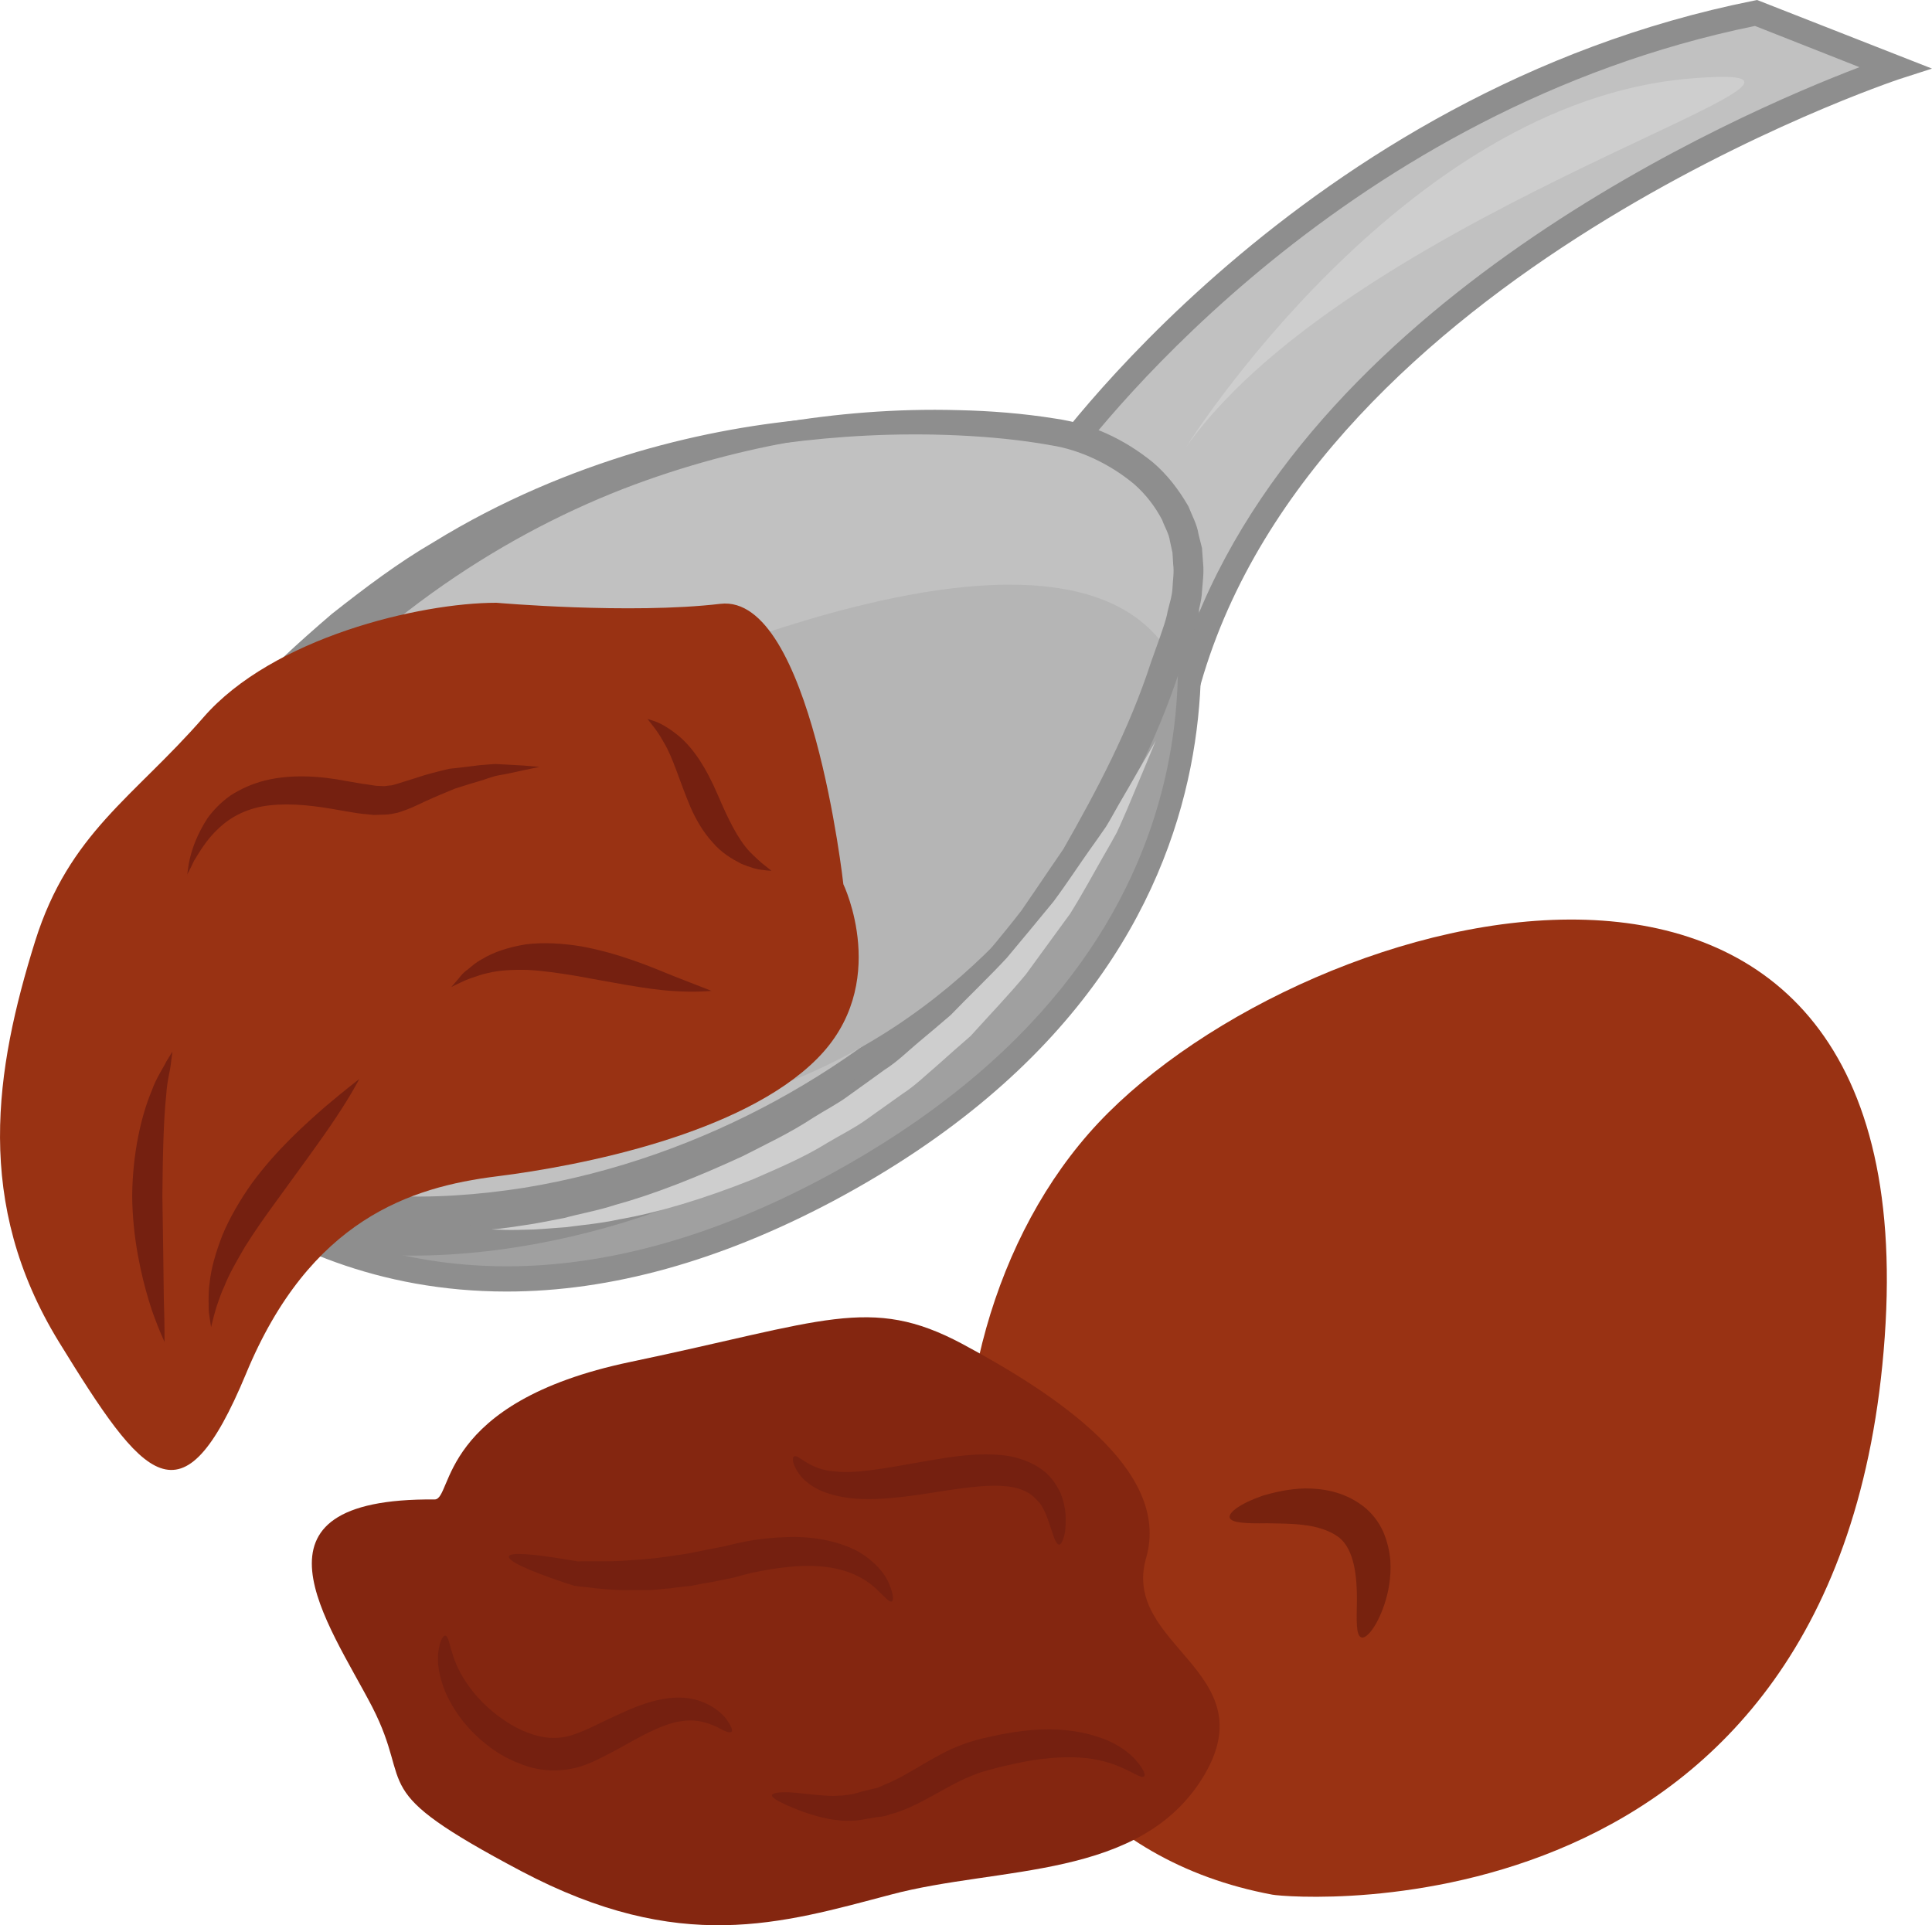 <?xml version="1.0" encoding="UTF-8" standalone="no"?>
<svg
   xmlns:dc="http://purl.org/dc/elements/1.1/"
   xmlns:cc="http://creativecommons.org/ns#"
   xmlns:rdf="http://www.w3.org/1999/02/22-rdf-syntax-ns#"
   xmlns:svg="http://www.w3.org/2000/svg"
   xmlns="http://www.w3.org/2000/svg"
   id="svg54"
   viewBox="0 0 5435.888 5417.03"
   style="clip-rule:evenodd;fill-rule:evenodd;image-rendering:optimizeQuality;shape-rendering:geometricPrecision;text-rendering:geometricPrecision"
   version="1.1"
   height="54.17mm"
   width="54.359mm"
   xml:space="preserve">
 <defs
   id="defs4">
  <style
   id="style2"
   type="text/css">
   <![CDATA[
    .fil3 {fill:#752010;fill-rule:nonzero}
    .fil1 {fill:#77220E;fill-rule:nonzero}
    .fil2 {fill:#842610;fill-rule:nonzero}
    .fil5 {fill:#8E8E8E;fill-rule:nonzero}
    .fil0 {fill:#993213;fill-rule:nonzero}
    .fil6 {fill:#A0A0A0;fill-rule:nonzero}
    .fil7 {fill:#B5B5B5;fill-rule:nonzero}
    .fil4 {fill:#C1C1C1;fill-rule:nonzero}
    .fil8 {fill:#CECECE;fill-rule:nonzero}
   ]]>
  </style>
 </defs>
 <g
   transform="translate(-7572.112,-12288)"
   id="Vrstva_x0020_1">
  <path
   style="fill:#993213;fill-rule:nonzero"
   id="path7"
   d="m 11152,17619 c 59,11 1603,134 1723,-1569 121,-1702 -1625,-1228 -2213,-602 -588,627 -531,1981 490,2171 z"
   class="fil0" />
  <path
   style="fill:#77220e;fill-rule:nonzero"
   id="path9"
   d="m 11032,16558 c 4,15 45,17 106,16 31,1 66,0 103,5 36,4 71,15 96,33 48,35 53,119 53,177 -1,60 -3,100 12,106 13,6 43,-27 65,-92 11,-33 20,-74 17,-124 -2,-25 -8,-53 -20,-81 -12,-27 -32,-54 -59,-74 -54,-40 -113,-48 -160,-48 -48,1 -87,11 -119,20 -64,22 -98,48 -94,62 z"
   class="fil1" />
  <path
   style="fill:#842610;fill-rule:nonzero"
   id="path11"
   d="m 8795,16507 c 52,0 6,-273 551,-387 545,-114 674,-189 933,-51 259,139 589,354 518,602 -72,248 339,319 162,614 -177,294 -574,252 -881,334 -307,81 -592,170 -1039,-66 -446,-236 -299,-228 -420,-463 -122,-235 -386,-588 176,-583 z"
   class="fil2" />
  <path
   style="fill:#752010;fill-rule:nonzero"
   id="path13"
   d="m 9806,16386 c -5,3 -5,18 9,41 13,23 45,51 91,64 91,30 213,9 334,-10 61,-9 118,-16 164,-11 22,2 42,8 57,16 16,8 27,21 38,33 19,28 26,60 34,81 6,21 13,34 19,34 6,0 12,-12 17,-37 2,-24 6,-61 -13,-108 -11,-23 -27,-48 -52,-66 -26,-19 -56,-30 -87,-37 -63,-11 -127,-5 -191,5 -126,20 -234,46 -306,37 -73,-5 -102,-50 -114,-42 z"
   class="fil3" />
  <path
   style="fill:#752010;fill-rule:nonzero"
   id="path15"
   d="m 9004,16667 c -4,13 55,40 156,74 6,2 13,4 19,6 6,3 18,4 24,5 15,1 29,3 45,5 31,3 64,6 100,5 18,0 36,0 54,0 19,-1 38,-4 57,-5 19,-3 39,-5 58,-7 20,-4 40,-8 60,-11 20,-4 39,-8 59,-12 18,-5 36,-10 53,-14 35,-7 68,-13 100,-16 64,-7 120,-2 163,12 43,14 74,37 92,56 20,19 31,32 37,29 6,-2 5,-20 -7,-49 -12,-30 -44,-69 -96,-96 -53,-26 -121,-39 -194,-36 -37,1 -75,5 -113,12 -19,4 -39,8 -57,13 -18,4 -37,7 -56,11 -19,4 -37,7 -55,11 -19,3 -37,5 -55,8 -17,2 -35,5 -52,6 -17,2 -34,3 -50,4 -33,3 -65,3 -95,3 -15,0 -29,0 -43,0 -8,0 -10,1 -17,-1 -6,-1 -13,-2 -19,-3 -100,-17 -165,-22 -168,-10 z"
   class="fil3" />
  <path
   style="fill:#752010;fill-rule:nonzero"
   id="path17"
   d="m 9744,17339 c -1,6 13,15 39,27 26,11 63,28 117,39 13,3 27,4 43,6 15,0 32,1 49,-2 8,-1 17,-3 26,-5 0,0 2,0 0,0 -2,1 -1,1 0,1 l 3,-1 6,-1 12,-2 c 9,-1 17,-2 26,-4 8,-3 17,-6 26,-8 71,-23 133,-68 197,-97 16,-6 29,-13 46,-18 17,-5 34,-9 51,-14 34,-8 66,-15 97,-20 62,-9 118,-10 163,-3 91,14 136,60 146,49 5,-3 -1,-20 -21,-43 -19,-23 -57,-52 -109,-68 -53,-18 -118,-25 -188,-19 -35,3 -72,9 -108,17 -19,4 -37,8 -56,14 -19,5 -40,14 -60,22 -75,36 -132,79 -187,100 -7,3 -13,6 -20,9 -7,2 -14,3 -21,5 -9,2 -17,4 -25,6 -6,2 -12,4 -17,5 -12,4 -25,4 -36,6 -13,0 -24,2 -36,1 -46,-2 -87,-9 -116,-10 -29,-1 -45,2 -47,8 z"
   class="fil3" />
  <path
   style="fill:#752010;fill-rule:nonzero"
   id="path19"
   d="m 8825,16890 c -5,-1 -15,13 -19,42 -5,29 0,73 21,121 21,47 58,99 112,142 27,22 58,41 95,55 36,15 78,23 123,18 46,-4 83,-22 114,-38 32,-16 60,-32 87,-47 53,-29 100,-50 139,-53 39,-5 69,7 92,17 21,12 36,18 41,14 5,-4 -1,-19 -19,-42 -19,-21 -58,-50 -115,-54 -56,-4 -117,16 -175,43 -29,13 -58,27 -89,42 -29,13 -58,25 -84,27 -27,3 -56,-1 -83,-11 -27,-9 -53,-23 -76,-39 -46,-31 -81,-69 -105,-105 -49,-72 -44,-129 -59,-132 z"
   class="fil3" />
  <path
   style="fill:#c1c1c1;fill-rule:nonzero"
   id="path21"
   d="m 10531,13610 c 0,0 706,-1030 1982,-1285 l 391,153 c 0,0 -1647,537 -1987,1724 z"
   class="fil4" />
  <path
   style="fill:#8e8e8e;fill-rule:nonzero"
   id="path23"
   d="m 10574,13611 331,509 c 333,-984 1557,-1513 1899,-1643 l -294,-116 c -1146,234 -1833,1110 -1936,1250 z m 355,675 -440,-676 13,-20 c 7,-10 729,-1045 2004,-1300 l 10,-2 492,193 -93,30 c -17,6 -1633,546 -1964,1700 z"
   class="fil5" />
  <path
   style="fill:#a0a0a0;fill-rule:nonzero"
   id="path25"
   d="m 10681,13736 188,40 c 0,0 383,1139 -969,1860 -1278,681 -1973,-234 -1998,-304 z"
   class="fil6" />
  <path
   style="fill:#8e8e8e;fill-rule:nonzero"
   id="path27"
   d="m 7950,15345 c 77,116 435,506 1048,506 281,0 579,-83 886,-246 1229,-656 1002,-1645 957,-1799 l -154,-33 z m 1048,577 c -728,0 -1109,-520 -1129,-578 l -9,-28 2815,-1617 221,46 6,19 c 4,12 377,1176 -985,1903 -318,169 -627,255 -919,255 z"
   class="fil5" />
  <path
   style="fill:#c1c1c1;fill-rule:nonzero"
   id="path29"
   d="m 10576,13511 c 0,0 -1532,-345 -2523,1111 -991,1457 2139,1703 2838,-573 135,-439 -315,-538 -315,-538 z"
   class="fil4" />
  <path
   style="fill:#8e8e8e;fill-rule:nonzero"
   id="path31"
   d="m 10576,13511 c 0,0 29,4 81,24 51,20 130,55 201,138 34,43 62,99 74,166 12,67 3,140 -14,215 -40,146 -98,309 -183,480 -85,171 -201,349 -351,518 -151,169 -338,328 -559,457 -221,129 -474,230 -751,280 -138,25 -282,37 -428,30 -147,-8 -297,-34 -442,-95 -142,-60 -281,-159 -358,-306 -39,-73 -60,-153 -65,-232 -5,-80 5,-157 24,-229 19,-72 47,-139 79,-202 32,-63 69,-121 107,-178 78,-107 158,-211 245,-304 85,-95 177,-178 269,-257 95,-75 188,-145 286,-202 193,-119 389,-199 572,-254 368,-108 680,-111 890,-97 105,8 186,20 241,30 54,10 82,18 82,18 0,0 -29,-5 -83,-11 -55,-5 -137,-11 -241,-10 -208,1 -514,26 -863,150 -347,123 -733,357 -1047,728 -80,90 -152,191 -224,296 -67,103 -128,215 -156,334 -30,117 -25,239 31,340 54,103 158,180 277,231 120,51 253,75 385,83 132,8 264,-2 392,-22 257,-42 497,-130 708,-245 211,-115 394,-258 545,-412 150,-154 269,-319 361,-479 91,-160 158,-315 205,-455 21,-68 33,-134 27,-195 -7,-60 -28,-113 -56,-155 -60,-83 -134,-124 -183,-147 -49,-24 -78,-31 -78,-31 z"
   class="fil5" />
  <path
   style="fill:#b5b5b5;fill-rule:nonzero"
   id="path33"
   d="m 9005,14372 c 0,0 1526,-799 1860,-241 0,0 -414,1461 -1956,1312 z"
   class="fil7" />
  <path
   style="fill:#993213;fill-rule:nonzero"
   id="path35"
   d="m 9945,14776 c 0,0 -91,-819 -346,-789 -255,30 -630,-3 -630,-3 -216,0 -630,98 -825,323 -196,225 -377,324 -473,629 -113,362 -173,737 67,1128 240,390 345,525 526,90 180,-436 465,-526 705,-556 241,-30 691,-120 901,-330 211,-210 75,-492 75,-492 z"
   class="fil0" />
  <path
   style="fill:#8e8e8e;fill-rule:nonzero"
   id="path37"
   d="m 8598,14023 c 0,0 16,-13 47,-37 31,-24 76,-61 136,-105 123,-83 308,-200 561,-291 63,-22 129,-46 201,-63 70,-20 145,-34 223,-49 156,-26 325,-41 503,-36 89,2 181,9 274,24 98,14 192,57 273,123 40,34 73,77 100,124 10,26 24,50 28,77 l 10,40 3,41 c 3,28 -1,54 -3,81 -1,28 -10,53 -15,79 -5,27 -15,51 -23,75 l -26,72 c -64,196 -159,375 -258,542 -28,40 -55,79 -83,119 -13,19 -27,39 -40,58 -15,18 -31,36 -46,54 -30,36 -59,71 -89,106 -32,33 -64,64 -96,96 -254,252 -546,406 -798,494 -255,88 -474,107 -623,105 -37,-2 -70,0 -99,-3 -28,-4 -52,-6 -72,-8 -39,-5 -59,-7 -59,-7 0,0 20,1 59,3 20,1 44,2 73,4 28,2 61,-2 98,-3 148,-5 363,-34 608,-131 244,-96 522,-255 763,-505 30,-31 61,-62 91,-94 28,-35 56,-70 85,-105 14,-17 28,-35 42,-53 13,-19 26,-38 39,-57 26,-38 52,-77 79,-116 93,-163 185,-336 247,-527 l 25,-70 c 8,-24 17,-47 21,-70 5,-22 13,-45 14,-67 1,-23 5,-45 2,-67 l -2,-33 -7,-32 c -3,-22 -15,-40 -22,-60 -20,-38 -46,-72 -79,-101 -66,-55 -150,-96 -233,-109 -88,-16 -177,-24 -263,-28 -174,-8 -339,2 -492,22 -77,12 -151,23 -220,41 -71,14 -137,35 -200,54 -252,79 -440,186 -567,262 -62,40 -108,75 -141,97 -32,22 -49,34 -49,34 z"
   class="fil5" />
  <path
   style="fill:#cecece;fill-rule:nonzero"
   id="path39"
   d="m 10910,13545 c 0,0 607,-969 1417,-1036 646,-54 -932,354 -1417,1036 z"
   class="fil8" />
  <path
   style="fill:#cecece;fill-rule:nonzero"
   id="path41"
   d="m 10824,14372 c 0,0 -13,32 -37,89 -12,29 -27,64 -44,105 -9,20 -18,42 -29,65 -12,22 -25,45 -39,69 -28,49 -57,103 -92,159 -39,53 -80,110 -124,170 -47,57 -102,114 -156,174 -31,27 -62,54 -93,82 -32,27 -62,57 -99,81 -35,25 -69,49 -104,74 -34,24 -71,42 -106,63 -69,43 -142,73 -210,103 -138,55 -267,94 -377,113 -55,12 -106,16 -150,22 -44,3 -82,7 -113,7 -31,1 -55,1 -72,0 -16,0 -25,-1 -25,-1 0,0 9,0 25,-2 16,-2 40,-5 71,-10 30,-4 67,-12 110,-20 43,-12 92,-20 144,-37 106,-29 228,-77 358,-137 64,-33 133,-65 198,-108 33,-21 69,-39 101,-63 33,-24 66,-47 100,-72 35,-22 64,-51 95,-77 31,-26 61,-51 91,-77 54,-56 109,-108 158,-161 46,-55 90,-108 131,-158 38,-51 71,-102 103,-147 16,-22 31,-44 45,-64 13,-21 24,-42 35,-61 22,-38 41,-70 56,-97 32,-54 49,-84 49,-84 z"
   class="fil8" />
  <path
   style="fill:#752010;fill-rule:nonzero"
   id="path43"
   d="m 8035,16064 c 0,0 -5,-11 -13,-30 -8,-20 -20,-49 -31,-86 -22,-73 -46,-177 -47,-295 1,-118 25,-225 55,-296 13,-37 32,-63 41,-82 l 17,-28 c 0,0 -1,12 -4,33 -2,21 -11,50 -13,87 -8,74 -10,175 -11,286 2,112 3,214 4,289 1,37 2,68 2,89 0,21 0,33 0,33 z"
   class="fil3" />
  <path
   style="fill:#752010;fill-rule:nonzero"
   id="path45"
   d="m 8583,15324 c 0,0 -22,43 -64,106 -42,64 -104,147 -169,237 -33,45 -63,88 -88,128 -24,41 -46,79 -59,113 -8,16 -13,32 -18,46 -5,14 -8,26 -11,36 -5,21 -8,32 -8,32 0,0 -2,-11 -5,-33 -2,-11 -2,-24 -2,-39 0,-16 0,-34 3,-53 4,-40 17,-85 36,-134 20,-48 49,-98 83,-146 70,-95 149,-165 206,-215 58,-49 96,-78 96,-78 z"
   class="fil3" />
  <path
   style="fill:#752010;fill-rule:nonzero"
   id="path47"
   d="m 9090,14446 c 0,0 -16,3 -44,9 -14,3 -31,7 -51,11 -9,2 -20,3 -31,6 -11,3 -22,7 -34,11 -24,7 -50,15 -78,24 -26,11 -54,22 -84,36 -15,7 -31,15 -49,22 -9,3 -18,7 -29,10 -11,2 -23,5 -34,5 -10,0 -21,1 -32,1 -10,-1 -20,-2 -31,-3 -20,-2 -38,-6 -58,-9 -75,-14 -143,-22 -204,-15 -30,3 -57,11 -81,22 -24,11 -45,26 -62,42 -35,32 -55,68 -70,92 -12,26 -20,40 -20,40 4,1 -2,-67 58,-160 16,-22 38,-45 65,-64 28,-18 61,-33 97,-42 73,-18 154,-13 231,2 19,3 38,7 55,9 l 26,4 22,1 c 7,0 13,-2 20,-2 7,-1 15,-4 22,-6 16,-5 32,-10 48,-15 32,-11 65,-19 95,-26 31,-3 59,-7 85,-10 13,-1 26,-2 37,-3 12,-1 23,1 33,1 21,1 39,2 53,3 29,2 45,4 45,4 z"
   class="fil3" />
  <path
   style="fill:#752010;fill-rule:nonzero"
   id="path49"
   d="m 9574,15076 c 0,0 -44,5 -115,0 -70,-5 -165,-24 -265,-42 -49,-8 -96,-15 -138,-17 -42,-1 -80,1 -112,9 -16,3 -30,9 -43,13 -13,4 -23,9 -32,13 -17,8 -27,13 -27,13 0,0 7,-8 20,-23 6,-8 14,-18 26,-26 11,-9 24,-21 40,-29 32,-20 75,-34 124,-42 49,-6 103,-3 157,6 108,20 196,58 260,84 64,25 105,41 105,41 z"
   class="fil3" />
  <path
   style="fill:#752010;fill-rule:nonzero"
   id="path51"
   d="m 9743,14738 c 0,0 -9,0 -23,-2 -16,-1 -37,-7 -63,-18 -25,-13 -56,-31 -80,-60 -26,-28 -47,-64 -63,-101 -31,-74 -48,-136 -73,-178 -12,-22 -24,-39 -33,-50 -9,-12 -14,-18 -14,-18 0,0 8,2 22,7 14,5 34,16 56,33 23,17 46,42 66,72 20,30 38,65 53,100 30,70 56,124 90,161 17,17 32,31 44,40 11,9 18,14 18,14 z"
   class="fil3" />
 </g>
</svg>